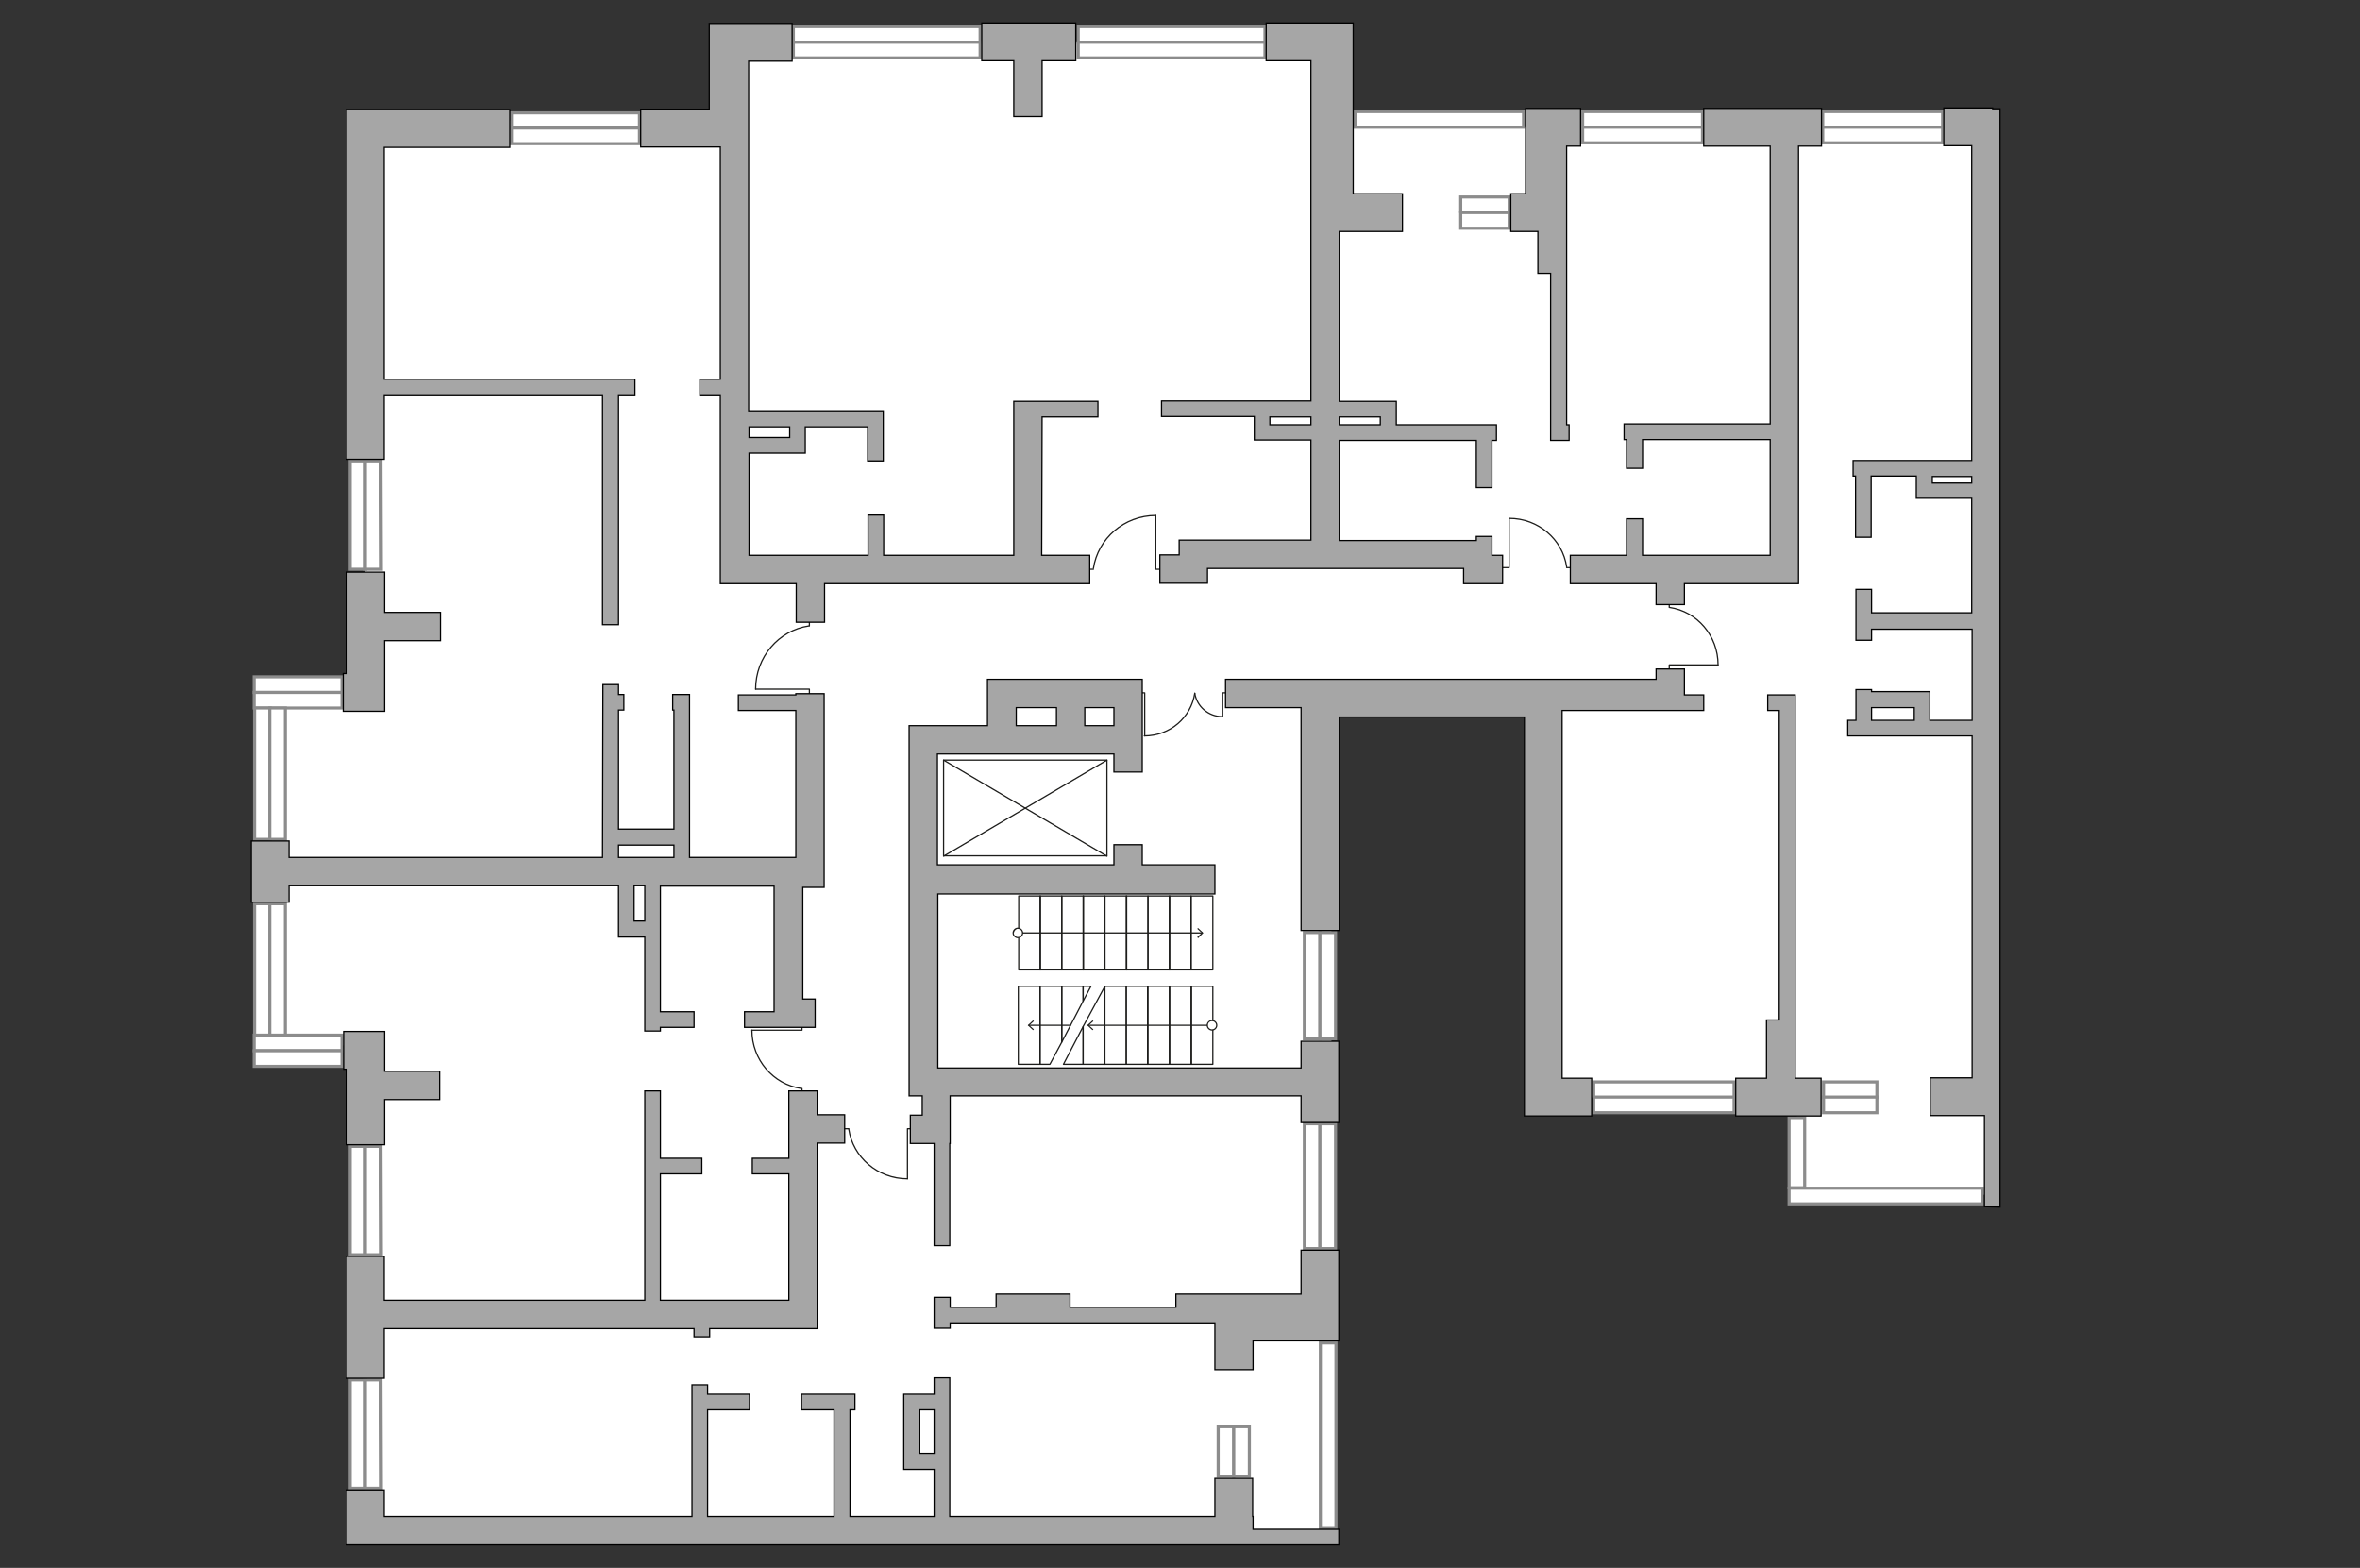<?xml version="1.0" encoding="utf-8"?>
<!-- Generator: Adobe Illustrator 24.1.2, SVG Export Plug-In . SVG Version: 6.00 Build 0)  -->
<svg version="1.1" xmlns="http://www.w3.org/2000/svg" xmlns:xlink="http://www.w3.org/1999/xlink" x="0px" y="0px"
	 viewBox="0 0 575 382" style="enable-background:new 0 0 575 382;" xml:space="preserve">
<rect x="0" y="0" width="575" height="382" fill="#333333" stroke="none"/>
<style type="text/css">
	.st0{fill:#FFFFFF;}
	.st1{fill:#FFFFFF;stroke:#8C8C8C;stroke-width:0.75;stroke-linecap:round;stroke-miterlimit:10;}
	.st2{fill:none;stroke:#1D1D1B;stroke-width:0.3;stroke-linecap:round;stroke-linejoin:round;stroke-miterlimit:10;}
	.st3{fill:#A6A6A6;stroke:#000000;stroke-width:0.3;stroke-miterlimit:22.926;}
	.st4{fill:none;stroke:#1D1D1B;stroke-width:0.3;stroke-linecap:round;stroke-linejoin:round;}
	.st5{fill:#1D1D1B;}
	.st6{display:none;}
	.st7{display:inline;opacity:0.4;fill:#FFFFFF;stroke:#000000;stroke-miterlimit:10;}
	.st8{display:inline;fill:#FFFFFF;stroke:#000000;stroke-miterlimit:10;}
</style>
<g id="Слой_1">
	<g id="bg">
		<g>
			<polygon class="st0" points="437.8,267.4 376.6,267.4 376.6,169.3 324.4,169.3 324.4,376.4 176.7,376.4 176.7,373.7 89,373.7 
				89,254.7 65.8,254.7 65.8,169.2 89,169.2 89,31 89,29.4 176.7,29.4 176.7,10.2 324.4,10.2 324.4,31 376.6,31 376.6,29.1 
				437.8,29.1 480.4,29.1 485.6,29.1 485.6,291.1 437.8,291.1 			"/>
		</g>
	</g>
	<g id="windows">
		<g>
			<path id="Vector_117_00000103964925234461680570000007158487440752072106_" class="st1" d="M444.1,31v-3.8h29.2V31H444.1z"/>
			<path id="Vector_123_00000075867325587308733420000008274858139994061708_" class="st1" d="M444.1,34.8V31h29.2v3.8H444.1z"/>
		</g>
		<g>
			<path id="Vector_117_00000059998913619780286350000009497898363558647961_" class="st1" d="M385.6,31v-3.8h29.2V31H385.6z"/>
			<path id="Vector_123_00000111166374066148634580000000974255343459046545_" class="st1" d="M385.6,34.8V31h29.2v3.8H385.6z"/>
		</g>
		<g>
			<path id="Vector_117_00000175300188055382935580000001784334864755028395_" class="st1" d="M330.2,31v-3.8h41V31H330.2z"/>
		</g>
		<g>
			<path id="Vector_117_00000088103340943346995510000016004713900905393799_" class="st1" d="M325.5,372.4h-3.8v-45.2h3.8V372.4z"
				/>
		</g>
		<g>
			<path id="Vector_117_00000034805349281499549390000003257019038294738579_" class="st1" d="M435.9,293.3v-3.8H483v3.8H435.9z"/>
		</g>
		<g>
			<path id="Vector_117_00000171695239489972050010000014344283869306811575_" class="st1" d="M439.7,289.4h-3.8v-17.1h3.8V289.4z"
				/>
		</g>
		<g>
			<path id="Vector_117_00000047748520163557870140000010577278752613804174_" class="st1" d="M262.7,10.3V6.5h45.5v3.8H262.7z"/>
			<path id="Vector_123_00000160881373477288403140000015912772888958943906_" class="st1" d="M262.7,14.1v-3.8h45.5v3.8H262.7z"/>
		</g>
		<g>
			<path id="Vector_117_00000044166168952145680700000008566257886578558357_" class="st1" d="M193.3,10.3V6.5h45.5v3.8H193.3z"/>
			<path id="Vector_123_00000168084167927127461890000001711846976712448412_" class="st1" d="M193.3,14.1v-3.8h45.5v3.8H193.3z"/>
		</g>
		<g>
			<path id="Vector_117_00000074413779358139443660000003621643585409876640_" class="st1" d="M355.9,51.9V48h11.8v3.8h-11.8V51.9z"
				/>
			<path id="Vector_123_00000005988363393598261730000010436774911887596174_" class="st1" d="M355.9,55.6v-3.8h11.8v3.8H355.9z"/>
		</g>
		<g>
			<path id="Vector_117_00000135676522500967120150000015010968993232952978_" class="st1" d="M124.6,31.3v-3.8h31.2v3.8H124.6z"/>
			<path id="Vector_123_00000035500181394551301880000003331092558797125046_" class="st1" d="M124.6,35v-3.8h31.2V35H124.6z"/>
		</g>
		<g>
			<path id="Vector_117_00000054960733395918851570000017538584833914328214_" class="st1" d="M89.1,138.7h-3.8v-26.4h3.8V138.7z"/>
			<path id="Vector_123_00000021817408336387379810000016805141618303335328_" class="st1" d="M92.9,138.7H89v-26.4h3.8L92.9,138.7
				L92.9,138.7z"/>
		</g>
		<g>
			<path id="Vector_117_00000141427957226272053480000018245793364966121388_" class="st1" d="M89.1,305.7h-3.8v-26.4h3.8V305.7z"/>
			<path id="Vector_123_00000124858610138978919130000016399284108499284665_" class="st1" d="M92.9,305.7H89v-26.4h3.8L92.9,305.7
				L92.9,305.7z"/>
		</g>
		<g>
			<path id="Vector_117_00000119103723355763470870000008185429274915609498_" class="st1" d="M89.1,362.6h-3.8v-26.4h3.8V362.6z"/>
			<path id="Vector_123_00000146468870791106242110000006872078911686993045_" class="st1" d="M92.9,362.6H89v-26.4h3.8L92.9,362.6
				L92.9,362.6z"/>
		</g>
		<g>
			<path id="Vector_117_00000006708655618144447810000012731219427520991419_" class="st1" d="M61.9,168.7v-3.8h21.4v3.8H61.9z"/>
			<path id="Vector_123_00000159459757089212204290000001071140079604356224_" class="st1" d="M61.9,172.5v-3.8h21.4v3.8H61.9z"/>
		</g>
		<g>
			<path id="Vector_117_00000148642166109207463220000001968511270316493228_" class="st1" d="M61.9,256v-3.8h21.4v3.8H61.9z"/>
			<path id="Vector_123_00000018928468996953760210000012330664395629244078_" class="st1" d="M61.9,259.8V256h21.4v3.8H61.9z"/>
		</g>
		<g>
			<path id="Vector_117_00000062153071149714001170000010867238994301235364_" class="st1" d="M65.8,204.5H62v-32h3.8V204.5z"/>
			<path id="Vector_123_00000100367703557150757190000011437273596066833317_" class="st1" d="M69.5,204.5h-3.8v-32h3.8V204.5z"/>
		</g>
		<g>
			<path id="Vector_117_00000078746034109238803560000009593617605370347942_" class="st1" d="M65.8,252.2H62v-32h3.8V252.2z"/>
			<path id="Vector_123_00000183945576002560366510000017037906651287450506_" class="st1" d="M69.5,252.2h-3.8v-32h3.8V252.2z"/>
		</g>
		<g>
			<path id="Vector_117_00000096036132339261572970000015536200117714647207_" class="st1" d="M444.3,267.4v-3.8h13v3.8H444.3z"/>
			<path id="Vector_123_00000154412313864490057240000016673150357081624209_" class="st1" d="M444.3,271.1v-3.8h13v3.8H444.3z"/>
		</g>
		<g>
			<path id="Vector_117_00000069360842657142243060000004049924828939054730_" class="st1" d="M388.3,267.4v-3.8h34.2v3.8H388.3z"/>
			<path id="Vector_123_00000086669074881207298520000009963388091062006964_" class="st1" d="M388.3,271.1v-3.8h34.2v3.8H388.3z"/>
		</g>
		<g>
			<path id="Vector_117_00000078017283228254416810000018237410786609745337_" class="st1" d="M300.6,359.7h-3.8v-12.1h3.8V359.7z"
				/>
			<path id="Vector_123_00000096045088439536967450000007680595473908158619_" class="st1" d="M304.4,359.7h-3.8v-12.1h3.8V359.7z"
				/>
		</g>
		<g>
			<path id="Vector_117_00000152259843554600844500000013283787520028583615_" class="st1" d="M321.6,304.2h-3.8v-30.4h3.8V304.2z"
				/>
			<path id="Vector_123_00000122711935780892282040000012685694149299699859_" class="st1" d="M325.4,304.2h-3.8v-30.4h3.8V304.2z"
				/>
		</g>
		<g>
			<path id="Vector_117_00000161591978499462447740000006244091670888125834_" class="st1" d="M321.6,253.1h-3.8v-25.9h3.8V253.1z"
				/>
			<path id="Vector_123_00000118392861349928747120000014885694343511695798_" class="st1" d="M325.4,253.1h-3.8v-25.9h3.8V253.1z"
				/>
		</g>
	</g>
	<g id="plan">
		<g>
			<polyline class="st2" points="281.6,125.6 281.6,138.7 283.3,138.7 			"/>
			<line class="st2" x1="264.3" y1="138.7" x2="266.4" y2="138.7"/>
			<path class="st2" d="M266.4,138.5c1.1-7.3,7.5-12.9,15.2-12.9"/>
		</g>
		<g>
			<polyline class="st2" points="418.6,162 406.7,162 406.7,163.6 			"/>
			<line class="st2" x1="406.7" y1="146.1" x2="406.7" y2="148"/>
			<path class="st2" d="M406.8,148c6.7,1,11.8,6.9,11.8,14"/>
		</g>
		<g>
			<polyline class="st2" points="367.7,126.3 367.7,138.3 366.2,138.3 			"/>
			<line class="st2" x1="383.6" y1="138.3" x2="381.7" y2="138.3"/>
			<path class="st2" d="M381.7,138.1c-1-6.7-6.9-11.8-14-11.8"/>
		</g>
		<g>
			<polyline class="st2" points="184.1,167.9 197.2,167.9 197.2,169.6 			"/>
			<line class="st2" x1="197.2" y1="150.4" x2="197.2" y2="152.5"/>
			<path class="st2" d="M197.1,152.5c-7.4,1.1-13,7.6-13,15.4"/>
		</g>
		<g>
			<polyline class="st2" points="221.1,287.2 221.1,275 222.7,275 			"/>
			<line class="st2" x1="204.8" y1="275" x2="206.8" y2="275"/>
			<path class="st2" d="M206.8,275.1c1,6.8,7,12.1,14.3,12.1"/>
		</g>
		<g>
			<polyline class="st2" points="183.2,251 195.4,251 195.4,249.4 			"/>
			<line class="st2" x1="195.4" y1="267.2" x2="195.4" y2="265.2"/>
			<path class="st2" d="M195.2,265.2c-6.8-1-12-7-12-14.2"/>
		</g>
		<g>
			<g>
				<polyline class="st2" points="297.9,174.6 297.9,168.8 299.3,168.8 				"/>
				<path class="st2" d="M291.1,168.8"/>
				<path class="st2" d="M291.1,168.9c0.5,3.2,3.3,5.7,6.7,5.7"/>
			</g>
			<g>
				<polyline class="st2" points="278.9,179.3 278.9,168.8 277.1,168.8 				"/>
				<path class="st2" d="M291.1,168.8"/>
				<path class="st2" d="M291.1,168.9c-0.9,5.9-6,10.4-12.3,10.4"/>
			</g>
		</g>
		<g>
			<path class="st3" d="M487.3,294.1v-22.2v-31.2V26.5h-1.8v-0.2h-11.9v9.2h6.8v76.7h-28.9v3.8h0.6v14.9h3.8V116h11v5.4h13.5v27.9
				H456v-5.7h-3.8V156h3.8v-2.7h24.5v22.2h-10.3v-7H456V168h-3.8v7.5h-2v3.8h30.3v83.3h-10.2v9.2h13.2V294L487.3,294.1L487.3,294.1z
				 M466.3,175.5H456v-3.1h10.4v3.1H466.3z M480.4,117.7h-9.6v-1.6h9.6V117.7z"/>
			<polygon class="st3" points="84.5,139.4 93.7,139.4 93.7,149.2 107.3,149.2 107.3,156.1 93.7,156.1 93.7,173.3 83.6,173.3 
				83.6,164.1 84.5,164.1 			"/>
			<polygon class="st3" points="93.7,261 107.1,261 107.1,267.9 93.7,267.9 93.7,278.9 84.5,278.9 84.5,260.5 83.7,260.5 
				83.7,251.3 93.7,251.3 			"/>
			<path class="st3" d="M84.4,369.5L84.4,369.5v6.9H301l0,0h25.2v-3.8h-20.9v-3.1h-0.1v-9.3H296v9.3h-64.6v-33.8h-3.8v4h-7.4V358
				h7.4v11.5h-20.5v-26h1.2v-3.8h-13v3.8h7.9v26h-30.8v-26h10.2v-3.8h-10.2v-2.3h-3.8v32.1h-75V363h-9.2V369.5z M227.6,354.1h-3.5
				v-10.6h3.5V354.1z"/>
			<polygon class="st3" points="326.2,304.6 326.2,326.7 305.3,326.7 305.3,333.7 296,333.7 296,322.3 231.5,322.3 231.5,323.6 
				227.6,323.6 227.6,316.1 231.5,316.1 231.5,318.5 242.7,318.5 242.7,315.3 260.7,315.3 260.7,318.5 286.5,318.5 286.5,315.3 
				317,315.3 317,304.6 			"/>
			<polygon class="st3" points="317,226.7 317,172.4 313.5,172.4 298.6,172.4 298.6,165.5 313.5,165.5 317,165.5 317,165.5 
				380.6,165.5 380.6,165.5 403.5,165.5 403.5,163 410.4,163 410.4,169.3 415.1,169.3 415.1,173.1 380.6,173.1 380.6,262.7 
				387.8,262.7 387.8,271.9 371.4,271.9 371.4,174.7 326.3,174.7 326.3,226.7 			"/>
			<polygon class="st3" points="199.1,265.8 199.1,271.6 205.8,271.6 205.8,278.5 199.1,278.5 199.1,323.7 172.9,323.7 172.9,325.7 
				169.1,325.7 169.1,323.7 93.6,323.7 93.6,335.8 84.4,335.8 84.4,306.1 93.6,306.1 93.6,316.8 157.1,316.8 157.1,265.8 
				160.9,265.8 160.9,282.2 171,282.2 171,286 160.9,286 160.9,316.8 192.2,316.8 192.2,286 183.3,286 183.3,282.2 192.2,282.2 
				192.2,265.8 			"/>
			<path class="st3" d="M356.6,142.2h9.5v-6.9h-2.6v-3.6l0,0v-1h-3.8v1h-33.4v-24.4h33.4v11.5h3.8v-11.5h1.1v-3.8h-24.4v-5.7h-13.9
				V56.4h15.4v-9.2h-12V5.6h-21.2v9.2h10.9v82.9H283v3.8h22.6v5.7h13.8v24.4h-32.1v3.6h-4.7v6.9h11.6v-3.6h62.4L356.6,142.2
				L356.6,142.2z M319.4,103.5h-10v-1.9h10V103.5z M326.3,103.5v-1.9h10v1.9H326.3z"/>
			<polygon class="st3" points="438.2,142.2 410.4,142.2 410.4,147.3 403.5,147.3 403.5,142.2 382.6,142.2 382.6,135.3 396.3,135.3 
				396.3,126.4 400.2,126.4 400.2,135.3 431.3,135.3 431.3,107.1 400.2,107.1 400.2,114.1 396.3,114.1 396.3,107.1 395.7,107.1 
				395.7,103.3 396.3,103.3 397.7,103.3 431.3,103.3 431.3,35.6 415.1,35.6 415.1,26.4 443.8,26.4 443.8,35.6 438.2,35.6 			"/>
			<path class="st3" d="M253.9,101.6h13.6v-3.8H247v0.1l0,0v37.4h-31.7v-9.8h-3.8v9.8h-29v-24.9h13.7V104h15.2v8.3h3.8v-12.2h-32.8
				V14.9H193V5.7h-20.2v20.9h-16.7v9.2h19.4v56.6h-5v3.8h5v46H194v9.4h6.9v-9.4h64.6v-6.9h-11.7L253.9,101.6L253.9,101.6z
				 M182.5,106.6V104h9.9v2.6H182.5z"/>
			<path class="st3" d="M146.8,208.9H70.4v-4h-9.2v14.9h9.2v-4h80.3v12.5h6.4v22.9h3.8v-0.9h8.2v-3.8h-8.2v-30.6h27.7v30.6h-7.2v3.8
				h17.2l0,0v-3.8v-3.1h-3v-27.2h5.2V169h-6.9v0.3h-14v3.8h14v35.8H168v-39.7h-4.1v3.8h0.3v29h-13.5v-29h1.3v-3.8h-1.3v-2.4h-3.8
				L146.8,208.9L146.8,208.9z M154.5,215.8h2.6v8.6h-2.6V215.8z M150.7,205.9h13.5v3h-13.5V205.9z"/>
			<path class="st3" d="M295.9,210.7h-17.6v-4.9h-6.9v4.9h-43v-27h43v4.4h6.9v-22.6h-37.7v11.3h-19.1V267h3.2v4.7h-2.9v6.9h5.8v24.9
				h3.8v-24.9h0.1V267H317v6.5h9.2v-19.8H317v6.5h-88.5v-42.4H296v-7.1H295.9z M264.3,172.4h7.1v4.4h-7.1V172.4z M247.6,172.4h9.8
				v4.4h-9.8L247.6,172.4L247.6,172.4z"/>
			<polygon class="st3" points="253.9,28.4 247,28.4 247,14.8 239.2,14.8 239.2,5.6 262.1,5.6 262.1,14.8 253.9,14.8 			"/>
			<polygon class="st3" points="430.4,248.5 433.5,248.5 433.5,173.1 430.7,173.1 430.7,169.3 437.4,169.3 437.4,262.7 443.7,262.7 
				443.7,271.9 422.9,271.9 422.9,262.7 430.4,262.7 			"/>
			<polygon class="st3" points="150.7,152.2 146.8,152.2 146.8,96.2 93.6,96.2 93.6,111.9 84.4,111.9 84.4,26.7 124.2,26.7 
				124.2,35.9 93.6,35.9 93.6,92.4 154.7,92.4 154.7,96.2 150.7,96.2 			"/>
			<polygon class="st3" points="381.7,103.5 382.3,103.5 382.3,107.3 377.8,107.3 377.8,66.6 374.7,66.6 374.7,56.4 368.1,56.4 
				368.1,47.2 371.7,47.2 371.7,26.4 385.1,26.4 385.1,35.6 381.7,35.6 			"/>
		</g>
		<rect x="248.2" y="218.3" class="st2" width="5.3" height="18"/>
		<rect x="253.4" y="218.3" class="st2" width="5.3" height="18"/>
		<rect x="258.7" y="218.3" class="st2" width="5.3" height="18"/>
		<rect x="263.9" y="218.3" class="st2" width="5.3" height="18"/>
		<rect x="269.2" y="218.3" class="st2" width="5.3" height="18"/>
		<rect x="274.4" y="218.3" class="st2" width="5.3" height="18"/>
		<rect x="279.7" y="218.3" class="st2" width="5.3" height="18"/>
		<rect x="284.9" y="218.3" class="st2" width="5.3" height="18"/>
		<rect x="290.2" y="218.3" class="st2" width="5.3" height="18"/>
		<g>
			<g>
				<line class="st4" x1="248" y1="227.3" x2="292.9" y2="227.3"/>
				<g>
					<g>
						<path class="st0" d="M248,228.5c-0.6,0-1.1-0.5-1.1-1.1s0.5-1.1,1.1-1.1s1.1,0.5,1.1,1.1S248.7,228.5,248,228.5z"/>
						<path class="st5" d="M248,228.6c0.7,0,1.3-0.6,1.3-1.3s-0.6-1.3-1.3-1.3s-1.3,0.6-1.3,1.3S247.3,228.6,248,228.6
							S247.3,228.6,248,228.6z M248,226.3c0.5,0,1,0.4,1,1c0,0.5-0.4,1-1,1c-0.5,0-1-0.4-1-1C247.1,226.8,247.5,226.3,248,226.3
							C248.6,226.3,247.5,226.3,248,226.3z"/>
					</g>
				</g>
				<g>
					<polygon class="st5" points="291.9,228.6 291.7,228.3 292.8,227.3 291.7,226.3 291.9,226.1 293.2,227.3 					"/>
				</g>
			</g>
		</g>
		<rect x="290.2" y="240.3" class="st2" width="5.3" height="19"/>
		<rect x="285" y="240.3" class="st2" width="5.3" height="19"/>
		<rect x="279.6" y="240.3" class="st2" width="5.3" height="19"/>
		<rect x="274.4" y="240.3" class="st2" width="5.3" height="19"/>
		<rect x="269.1" y="240.3" class="st2" width="5.3" height="19"/>
		<polygon class="st2" points="263.9,259.3 269.2,259.3 269.2,240.3 263.9,250.1 		"/>
		<polygon class="st2" points="263.9,243.9 265.8,240.3 263.9,240.3 		"/>
		<polygon class="st2" points="258.7,253.9 263.9,243.9 263.9,240.3 258.7,240.3 		"/>
		<polygon class="st2" points="259.1,259.3 263.9,259.3 263.9,250.1 		"/>
		<polygon class="st2" points="253.4,259.3 255.8,259.3 258.7,253.9 258.7,240.3 253.4,240.3 		"/>
		<rect x="248.1" y="240.3" class="st2" width="5.3" height="19"/>
		<g>
			<g>
				<line class="st4" x1="260.8" y1="249.8" x2="250.7" y2="249.8"/>
				<g>
					<polygon class="st5" points="251.7,248.6 251.9,248.8 250.8,249.8 251.9,250.8 251.7,251 250.4,249.8 					"/>
				</g>
			</g>
		</g>
		<g>
			<g>
				<line class="st4" x1="295.3" y1="249.8" x2="265.2" y2="249.8"/>
				<g>
					<g>
						<circle class="st0" cx="295.3" cy="249.8" r="1.1"/>
						<path class="st5" d="M295.3,248.5c-0.7,0-1.3,0.6-1.3,1.3s0.6,1.3,1.3,1.3c0.7,0,1.3-0.6,1.3-1.3S296,248.5,295.3,248.5
							C294.6,248.5,296,248.5,295.3,248.5z M295.3,250.8c-0.5,0-1-0.4-1-1s0.4-1,1-1c0.5,0,1,0.4,1,1S295.8,250.8,295.3,250.8
							C294.7,250.8,295.8,250.8,295.3,250.8z"/>
					</g>
				</g>
				<g>
					<polygon class="st5" points="266.2,248.6 266.4,248.8 265.3,249.8 266.4,250.8 266.2,251 264.9,249.8 					"/>
				</g>
			</g>
		</g>
		<rect x="229.9" y="185.2" class="st2" width="39.8" height="23.3"/>
		<line class="st2" x1="229.9" y1="208.6" x2="269.7" y2="185.2"/>
		<line class="st2" x1="269.7" y1="208.6" x2="229.9" y2="185.2"/>
	</g>
</g>
<g id="flats" class="st6">
	<polygon id="k6" class="st7" points="380.6,173.1 380.6,262.7 443.7,262.7 443.7,271.8 440,271.8 440,289.1 483.4,289.1 
		483.4,271.9 470.3,271.9 470.3,262.6 480.5,262.6 480.5,35.6 438.3,35.6 438.3,142.2 410.4,142.2 410.4,169.3 415.1,169.3 
		415.1,173.1 	"/>
	<polygon id="k5" class="st7" points="431.3,35.6 431.3,135.3 363.5,135.3 363.5,130.7 359.7,130.7 359.7,131.7 326.3,131.7 
		326.3,56.4 341.7,56.4 341.7,47.2 329.7,47.2 329.7,31.3 371.7,31.3 371.7,35.5 	"/>
	<polygon id="k4" class="st8" points="319.4,14.8 319.4,131.6 287.3,131.6 287.3,135.2 182.5,135.2 182.5,14.8 	"/>
	<polygon id="k3_1_" class="st7" points="93.6,35.9 93.6,173.3 83.6,173.3 83.6,172.9 69.8,172.9 69.8,204.9 70.4,204.9 70.4,208.9 
		193.9,208.9 193.9,142.2 175.5,142.2 175.5,35.9 	"/>
	<polygon id="k2_1_" class="st8" points="188.6,215.9 188.6,250.3 192.2,250.3 192.2,316.7 93.7,316.7 93.7,251.3 83.7,251.3 
		83.7,251.9 69.7,251.9 69.7,219.8 70.4,219.8 70.4,215.8 188.6,215.8 	"/>
	<polygon id="k1" class="st7" points="93.6,323.7 93.6,369.5 305.3,369.5 305.3,372.6 321.4,372.6 321.4,326.8 316.9,326.8 
		316.9,267.1 231.5,267.1 231.5,278.6 199.2,278.6 199.2,323.7 172.9,323.7 172.9,325.7 169.1,325.7 169.1,323.7 	"/>
</g>
</svg>
